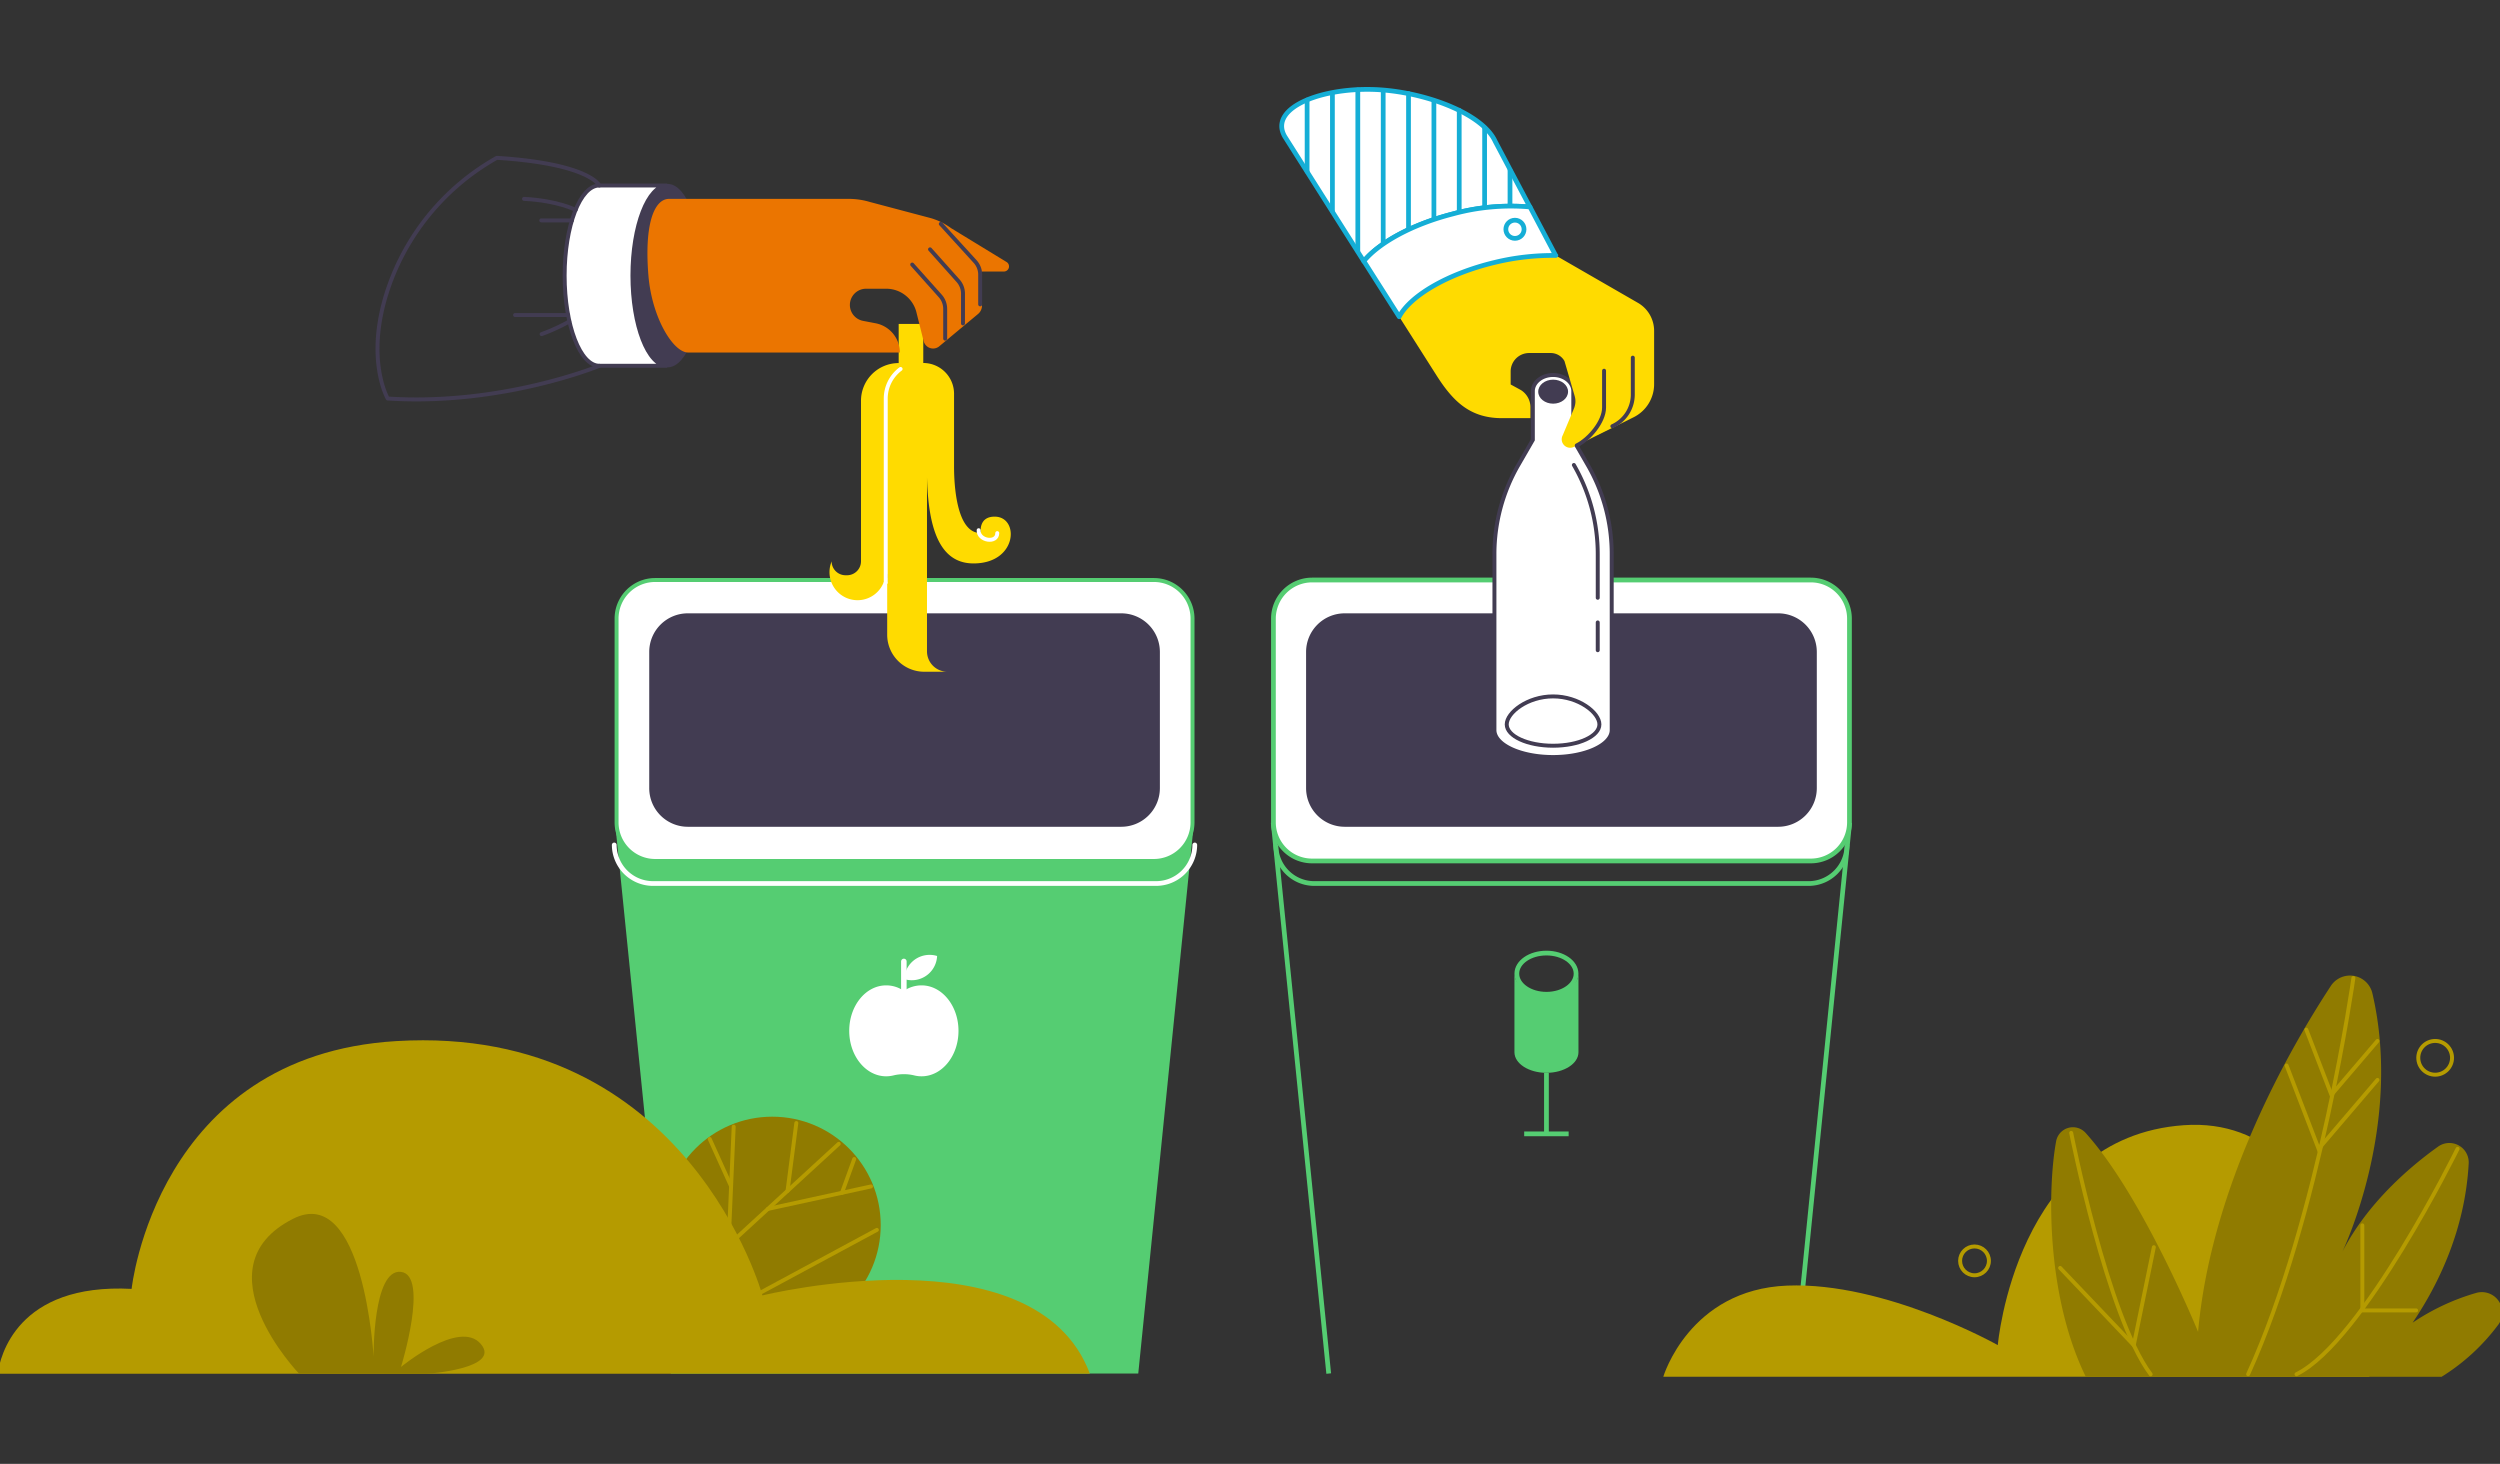 <svg xmlns="http://www.w3.org/2000/svg" xmlns:xlink="http://www.w3.org/1999/xlink" width="526" height="308" viewBox="0 0 526 308"><rect x="0" y="0" width="526" height="308" fill="#333333" stroke="none"/><defs><clipPath id="a"><rect width="526" height="308" transform="translate(140.487 2063.487)" fill="#fff" stroke="#707070" stroke-width="1"/></clipPath></defs><g transform="translate(-140.487 -2063.487)" clip-path="url(#a)"><g transform="translate(140 2082.292)"><g transform="translate(268.415 0)"><path d="M314.663,300.55,303.045,185.2H424.212L412.594,300.55" transform="translate(-303.03 -30.358)" fill="none" stroke="#55cd72" stroke-miterlimit="10" stroke-width="0.997"/><path d="M423.75,189.686A8.084,8.084,0,0,1,415.7,197.8H311.645a8.084,8.084,0,0,1-8.051-8.112" transform="translate(-303.073 -30.711)" fill="none" stroke="#55cd72" stroke-miterlimit="10" stroke-width="0.997"/><path d="M311.156,129.176H416.1a8.13,8.13,0,0,1,8.128,8.112v42.874a8.133,8.133,0,0,1-8.128,8.128H311.156a8.133,8.133,0,0,1-8.128-8.128V137.3A8.143,8.143,0,0,1,311.156,129.176Z" transform="translate(-303.029 -25.948)" fill="#fff" stroke="#55cd72" stroke-miterlimit="10" stroke-width="0.997"/><path d="M318.616,136.786h91.2a8.13,8.13,0,0,1,8.128,8.112v28.669a8.133,8.133,0,0,1-8.128,8.128h-91.2a8.133,8.133,0,0,1-8.128-8.128V144.9A8.13,8.13,0,0,1,318.616,136.786Z" transform="translate(-303.616 -26.547)" fill="#423c52"/><path d="M371.542,219.077v16.531c0,2.388-3.015,4.332-6.735,4.332s-6.735-1.944-6.735-4.332V219.077c0,2.388,3.015,4.332,6.735,4.332S371.542,221.48,371.542,219.077Z" transform="translate(-307.361 -33.024)" fill="#55cd72"/><path d="M371.08,218.676v.031c0,2.388-2.786,4.332-6.23,4.332s-6.23-1.944-6.23-4.332v-.031c.015-2.388,2.8-4.3,6.23-4.3S371.049,216.3,371.08,218.676Z" transform="translate(-307.405 -32.654)" fill="none" stroke="#55cd72" stroke-miterlimit="10" stroke-width="0.997"/><line y2="12.842" transform="translate(57.445 206.915)" fill="none" stroke="#55cd72" stroke-miterlimit="10" stroke-width="0.997"/><line x1="9.352" transform="translate(52.762 219.757)" fill="none" stroke="#55cd72" stroke-miterlimit="10" stroke-width="0.997"/><g transform="translate(1.744)"><g transform="translate(44.757 60.095)"><path d="M378.177,120.057v37c0,3.138-5.526,5.679-12.337,5.679s-12.337-2.541-12.337-5.679v-37a37.486,37.486,0,0,1,5.021-18.75l3.061-5.3V85.771c0-1.883,1.9-3.413,4.255-3.413s4.255,1.531,4.255,3.413v10.24l3.061,5.3A37.329,37.329,0,0,1,378.177,120.057Z" transform="translate(-353.503 -82.357)" fill="#fff" stroke="#423c52" stroke-miterlimit="10" stroke-width="0.831"/><line y2="5.847" transform="translate(21.735 52.057)" fill="none" stroke="#423c52" stroke-linecap="round" stroke-miterlimit="10" stroke-width="0.831"/><path d="M371.646,102.909a37.543,37.543,0,0,1,5.021,18.766v9.169" transform="translate(-354.931 -83.975)" fill="none" stroke="#423c52" stroke-linecap="round" stroke-miterlimit="10" stroke-width="0.831"/><ellipse cx="3.138" cy="2.526" rx="3.138" ry="2.526" transform="translate(9.215 0.98)" fill="#423c52"/><path d="M375.811,161.652c0,2.48-4.362,4.485-9.75,4.485s-9.75-2.02-9.75-4.485,4.362-5.893,9.75-5.893S375.811,159.173,375.811,161.652Z" transform="translate(-353.724 -88.135)" fill="#fff" stroke="#423c52" stroke-miterlimit="10" stroke-width="0.831"/></g><g transform="translate(24.736 34.946)"><path d="M385.39,70.933v11.22a7.765,7.765,0,0,1-4.316,6.949l-12.551,6.23a1.782,1.782,0,0,1-2.357-2.449l2.357-5.617a3.99,3.99,0,0,0,.153-2.633l-2.143-7.347a3.309,3.309,0,0,0-2.878-1.7h-4.561a3.884,3.884,0,0,0-3.888,3.888h0V82.2l2.158,1.179a4.3,4.3,0,0,1,2.005,3.811v2.1H353.4c-6.643,0-10.24-3.4-13.806-9.016l-7.822-12.306c2.357-4.439,10.225-9.092,20.189-11.449a50.122,50.122,0,0,1,12.766-1.439h0l17.235,9.934A6.8,6.8,0,0,1,385.39,70.933Z" transform="translate(-331.772 -55.06)" fill="#ffdb00"/><path d="M380.435,92.822a7.321,7.321,0,0,0,4.3-6.658V78.4" transform="translate(-335.602 -56.898)" fill="none" stroke="#423c52" stroke-linecap="round" stroke-linejoin="round" stroke-width="0.831"/><path d="M372.294,97.1c2.633-1.3,5.755-5.005,5.755-7.959v-7.76" transform="translate(-334.961 -57.132)" fill="none" stroke="#423c52" stroke-linecap="round" stroke-linejoin="round" stroke-width="0.831"/></g><path d="M357.148,41.88a46.282,46.282,0,0,0-16.194,1.454c-8.572,2.189-15.551,6.046-18.766,9.949L305.566,27.048c-3.658-6.337,8.939-10.868,21.077-9.75,9.612.872,20.648,5.158,23.2,10.776Z" transform="translate(-304.922 -17.128)" fill="#fff" stroke="#15aed6" stroke-linejoin="round" stroke-width="0.997"/><line y2="15" transform="translate(5.343 2.251)" fill="none" stroke="#15aed6" stroke-linecap="round" stroke-linejoin="round" stroke-width="0.997"/><line y2="24.735" transform="translate(10.669 0.874)" fill="none" stroke="#15aed6" stroke-linecap="round" stroke-linejoin="round" stroke-width="0.997"/><line y2="33.873" transform="translate(16.011 0.108)" fill="none" stroke="#15aed6" stroke-linecap="round" stroke-linejoin="round" stroke-width="0.997"/><line y2="32.205" transform="translate(21.353 0.262)" fill="none" stroke="#15aed6" stroke-linecap="round" stroke-linejoin="round" stroke-width="0.997"/><line y2="28.684" transform="translate(26.68 0.874)" fill="none" stroke="#15aed6" stroke-linecap="round" stroke-linejoin="round" stroke-width="0.997"/><line y2="25.164" transform="translate(32.022 2.404)" fill="none" stroke="#15aed6" stroke-linecap="round" stroke-linejoin="round" stroke-width="0.997"/><line y2="21.49" transform="translate(37.349 4.394)" fill="none" stroke="#15aed6" stroke-linecap="round" stroke-linejoin="round" stroke-width="0.997"/><line y2="16.898" transform="translate(42.691 8.068)" fill="none" stroke="#15aed6" stroke-linecap="round" stroke-linejoin="round" stroke-width="0.997"/><line y2="7.623" transform="translate(48.033 16.976)" fill="none" stroke="#15aed6" stroke-linecap="round" stroke-linejoin="round" stroke-width="0.997"/><path d="M364.074,54.17a51.385,51.385,0,0,0-12.766,1.439c-9.965,2.373-17.832,7.01-20.189,11.449L323.68,55.364c3.214-3.9,10.194-7.76,18.766-9.949A46.255,46.255,0,0,1,358.64,43.96L364,54.093Z" transform="translate(-306.399 -19.224)" fill="#fff" stroke="#15aed6" stroke-linejoin="round" stroke-width="0.997"/><circle cx="1.913" cy="1.913" r="1.913" transform="translate(47.16 27.522)" fill="none" stroke="#15aed6" stroke-linecap="round" stroke-linejoin="round" stroke-width="0.997"/></g></g><g transform="translate(79.916 14.405)"><path d="M262.759,300.55H164.414L152.736,185.2H274.422Z" transform="translate(-102.699 -44.763)" fill="#55cd72"/><path d="M161.13,129.176H266.072a8.13,8.13,0,0,1,8.128,8.112v42.874a8.133,8.133,0,0,1-8.128,8.128H161.13a8.12,8.12,0,0,1-8.112-8.128V137.3A8.12,8.12,0,0,1,161.13,129.176Z" transform="translate(-102.721 -40.353)" fill="#fff" stroke="#55cd72" stroke-miterlimit="10" stroke-width="0.831"/><path d="M274.632,189.686a8.143,8.143,0,0,1-8.189,8.112H160.675a8.163,8.163,0,0,1-8.189-8.112" transform="translate(-102.679 -45.116)" fill="none" stroke="#fff" stroke-linecap="round" stroke-linejoin="round" stroke-width="0.997"/><path d="M168.59,136.786h91.2a8.13,8.13,0,0,1,8.128,8.112v28.669a8.133,8.133,0,0,1-8.128,8.128h-91.2a8.12,8.12,0,0,1-8.112-8.128V144.9A8.117,8.117,0,0,1,168.59,136.786Z" transform="translate(-103.308 -40.952)" fill="#423c52"/><path d="M229.141,231.318c0,5.281-3.475,9.567-7.776,9.567a6.317,6.317,0,0,1-1.515-.184,9.332,9.332,0,0,0-4.408,0,6.411,6.411,0,0,1-1.515.184c-4.286,0-7.776-4.286-7.776-9.567s3.475-9.567,7.776-9.567a6.565,6.565,0,0,1,3.719,1.163,6.6,6.6,0,0,1,3.719-1.163C225.651,221.751,229.141,226.037,229.141,231.318Z" transform="translate(-106.903 -47.64)" fill="#fff"/><line y1="6.199" transform="translate(110.742 169.076)" fill="none" stroke="#fff" stroke-linecap="round" stroke-linejoin="round" stroke-width="1.163"/><path d="M225.63,215.019a5.336,5.336,0,0,1-5.556,5.1,5.206,5.206,0,0,1-1.362-.245,5.336,5.336,0,0,1,5.572-5.082,4.968,4.968,0,0,1,1.347.23Z" transform="translate(-107.892 -47.091)" fill="#fff"/><g transform="translate(95.076 34.945)"><path d="M222.157,97.725v41.848a4.3,4.3,0,0,0,4.3,4.3h-4.883a7.793,7.793,0,0,1-7.791-7.791h0v-12.8l-.827,1.99a5.9,5.9,0,0,1-11.021-4.179l.153-.459a2.94,2.94,0,0,0,2.939,2.939h.306a2.94,2.94,0,0,0,2.939-2.939V86.858a7.93,7.93,0,0,1,7.929-7.929h0V70.694h5.174v8.22h0a6.474,6.474,0,0,1,6.475,6.459v15.368c0,3.551.444,14.051,5.617,13.944,0,0-.551-3.505,3-3.444,5.174.092,4.73,9.781-4.424,9.842C223.121,121.175,221.9,109.817,222.157,97.725Z" transform="translate(-201.623 -70.694)" fill="#ffdb00"/><path d="M214.491,125.933V87.193a7.771,7.771,0,0,1,3.123-6.214" transform="translate(-202.636 -71.503)" fill="none" stroke="#fff" stroke-linecap="round" stroke-linejoin="round" stroke-width="0.831"/><path d="M235.707,117.8c-.092,2.265,3.918,2.847,3.918.612" transform="translate(-204.305 -74.402)" fill="none" stroke="#fff" stroke-linecap="round" stroke-linejoin="round" stroke-width="0.831"/></g><path d="M171.352,58.013c0,10.607-3.23,19.225-7.24,19.3-4.01-.092-7.24-8.694-7.24-19.3s3.23-19.225,7.24-19.3C168.107,38.8,171.352,47.405,171.352,58.013Z" transform="translate(-103.025 -33.232)" fill="#423c52"/><path d="M148.457,77.006c-4.026,0-7.3-8.5-7.3-18.965s3.276-18.965,7.3-18.965h14.266c-4.026,0-7.3,8.5-7.3,18.965s3.276,18.965,7.3,18.965Z" transform="translate(-101.787 -33.26)" fill="#fff" stroke="#423c52" stroke-miterlimit="10" stroke-width="0.831"/><path d="M145.093,38.58S143.118,34,123.526,32.763A50.1,50.1,0,0,0,102.02,56.7C94.888,73.571,100.566,83.4,100.566,83.4c24.092,1.561,44.527-6.873,44.527-6.873" transform="translate(-98.424 -32.763)" fill="none" stroke="#423c52" stroke-linecap="round" stroke-linejoin="round" stroke-width="0.831"/><path d="M142.737,44.461s-3.674-1.959-10.852-2.327" transform="translate(-101.058 -33.501)" fill="none" stroke="#423c52" stroke-linecap="round" stroke-linejoin="round" stroke-width="0.831"/><line x1="6.444" transform="translate(34.455 13.164)" fill="none" stroke="#423c52" stroke-linecap="round" stroke-linejoin="round" stroke-width="0.831"/><path d="M141.691,70.146a39.519,39.519,0,0,1-5.786,2.648" transform="translate(-101.374 -35.706)" fill="none" stroke="#423c52" stroke-linecap="round" stroke-linejoin="round" stroke-width="0.831"/><line x2="11.158" transform="translate(28.944 33.077)" fill="none" stroke="#423c52" stroke-linecap="round" stroke-linejoin="round" stroke-width="0.831"/><g transform="translate(56.791 8.633)"><path d="M235.049,57.425h-4.592v7.163a2.3,2.3,0,0,1-.842,1.776l-8.067,6.72a2.039,2.039,0,0,1-2.893-.138,2.116,2.116,0,0,1-.475-.872l-1.561-6.245a6.558,6.558,0,0,0-6.322-4.791h-4.225a3.412,3.412,0,0,0-.628,6.765l2.633.505a6.278,6.278,0,0,1,5.1,6.153H168.634c-3.138,0-7.607-7.271-8.357-16.164-.9-10.883,1.209-16.164,4.347-16.164H202.37a15.574,15.574,0,0,1,4.515.658l12.827,3.4a13.722,13.722,0,0,1,4.24,2.1L235.6,55.4a1.083,1.083,0,0,1,.4,1.485A1.119,1.119,0,0,1,235.049,57.425Z" transform="translate(-160.067 -42.134)" fill="#eb7500"/><path d="M227.068,47.849l7.225,7.929a4.077,4.077,0,0,1,1.056,2.725v6.276" transform="translate(-165.341 -42.584)" fill="none" stroke="#423c52" stroke-linecap="round" stroke-linejoin="round" stroke-width="0.831"/><path d="M224.609,53.664l5.878,6.582a4.077,4.077,0,0,1,1.056,2.725v6.276" transform="translate(-165.147 -43.042)" fill="none" stroke="#423c52" stroke-linecap="round" stroke-linejoin="round" stroke-width="0.831"/><path d="M220.539,57.137l5.878,6.582a4.077,4.077,0,0,1,1.056,2.725v6.276" transform="translate(-164.827 -43.315)" fill="none" stroke="#423c52" stroke-linecap="round" stroke-linejoin="round" stroke-width="0.831"/></g></g><g transform="translate(0 186.454)"><path d="M540.6,306.607H392.065s5.449-18.353,26.067-19.179,44.312,12.521,44.312,12.521,3.765-43.807,39.169-46.272S540.6,306.607,540.6,306.607Z" transform="translate(-41.622 -222.196)" fill="#b59b00"/><path d="M574.772,292.9a43.35,43.35,0,0,1-11.985,11.036H487.938c-8.388-17.128-8.036-39.919-6.245-49.563a3.589,3.589,0,0,1,6.184-1.776c12.031,13.286,23.679,41.879,23.679,41.879,2.755-30.736,19.1-59.313,27.934-72.783a4.828,4.828,0,0,1,8.74,1.546c6.4,27.368-5.862,53.435-6.322,54.4,5.265-10.24,14.128-17.832,20.143-22.133a4.075,4.075,0,0,1,6.444,3.536c-.765,14.1-6.49,25.654-11.8,33.506a47.192,47.192,0,0,1,13.317-6.245A4.3,4.3,0,0,1,574.772,292.9Z" transform="translate(-48.595 -219.513)" fill="#907b00"/><path d="M547.776,220.073s-7.072,50.3-22.149,83.359" transform="translate(-52.136 -219.557)" fill="none" stroke="#b59b00" stroke-linecap="round" stroke-miterlimit="10" stroke-width="0.831"/><path d="M570.565,259.084s-19.9,40.516-33.889,47.42" transform="translate(-53.005 -222.628)" fill="none" stroke="#b59b00" stroke-linecap="round" stroke-miterlimit="10" stroke-width="0.831"/><path d="M485.221,255.445s7.623,38.6,16.715,50.787" transform="translate(-48.955 -222.341)" fill="none" stroke="#b59b00" stroke-linecap="round" stroke-miterlimit="10" stroke-width="0.831"/><circle cx="3.551" cy="3.551" r="3.551" transform="translate(509.294 13.756)" fill="none" stroke="#b59b00" stroke-miterlimit="10" stroke-width="0.831"/><circle cx="3.031" cy="3.031" r="3.031" transform="translate(412.893 56.997)" fill="none" stroke="#b59b00" stroke-miterlimit="10" stroke-width="0.831"/><path d="M538.919,231.87l5.281,13.715,9.689-11.342" transform="translate(-53.182 -220.486)" fill="none" stroke="#b59b00" stroke-linecap="round" stroke-miterlimit="10" stroke-width="0.831"/><path d="M534.416,240.06l6.735,17.526,12.383-14.5" transform="translate(-52.827 -221.13)" fill="none" stroke="#b59b00" stroke-linecap="round" stroke-miterlimit="10" stroke-width="0.831"/><path d="M551.712,276.562v17.893h11.312" transform="translate(-54.189 -224.004)" fill="none" stroke="#b59b00" stroke-linecap="round" stroke-miterlimit="10" stroke-width="0.831"/><path d="M502.411,281.546l-4.225,20.618L482.7,285.909" transform="translate(-48.756 -224.396)" fill="none" stroke="#b59b00" stroke-linecap="round" stroke-miterlimit="10" stroke-width="0.831"/><circle cx="22.822" cy="22.822" r="22.822" transform="translate(140.147 29.69)" fill="#907b00"/><line y1="24.092" x2="26.22" transform="translate(150.739 35.4)" fill="none" stroke="#b59b00" stroke-linecap="round" stroke-miterlimit="10" stroke-width="0.831"/><line x1="1.852" y2="14.281" transform="translate(166.183 31.022)" fill="none" stroke="#b59b00" stroke-linecap="round" stroke-miterlimit="10" stroke-width="0.831"/><line y1="4.73" x2="21.689" transform="translate(162.05 44.369)" fill="none" stroke="#b59b00" stroke-linecap="round" stroke-miterlimit="10" stroke-width="0.831"/><line x1="2.587" y2="7.102" transform="translate(177.632 38.599)" fill="none" stroke="#b59b00" stroke-linecap="round" stroke-miterlimit="10" stroke-width="0.831"/><line x1="1.087" y2="24.919" transform="translate(153.769 31.787)" fill="none" stroke="#b59b00" stroke-linecap="round" stroke-miterlimit="10" stroke-width="0.831"/><line x2="4.5" y2="9.934" transform="translate(149.805 34.374)" fill="none" stroke="#b59b00" stroke-linecap="round" stroke-miterlimit="10" stroke-width="0.831"/><line x1="24.873" y2="13.409" transform="translate(160.106 53.507)" fill="none" stroke="#b59b00" stroke-linecap="round" stroke-miterlimit="10" stroke-width="0.831"/><path d="M241.477,304.445H11.68c.49-3.566,4.026-19.1,28.179-17.847,0,0,5.158-49.119,55.685-52.134,61.456-3.674,77.038,53.512,77.038,53.512S230.012,273.817,241.477,304.445Z" transform="translate(-11.68 -220.677)" fill="#b59b00"/><path d="M79.665,307.566s-21.46-22.378-1.255-32.6c14.847-7.531,16.929,29.006,16.929,29.006s-.184-18.552,5.771-17.832,0,20.006,0,20.006,12.245-10.1,16.761-4.867-11.342,6.306-11.342,6.306Z" transform="translate(-16.25 -223.797)" fill="#907b00"/></g></g></g></svg>